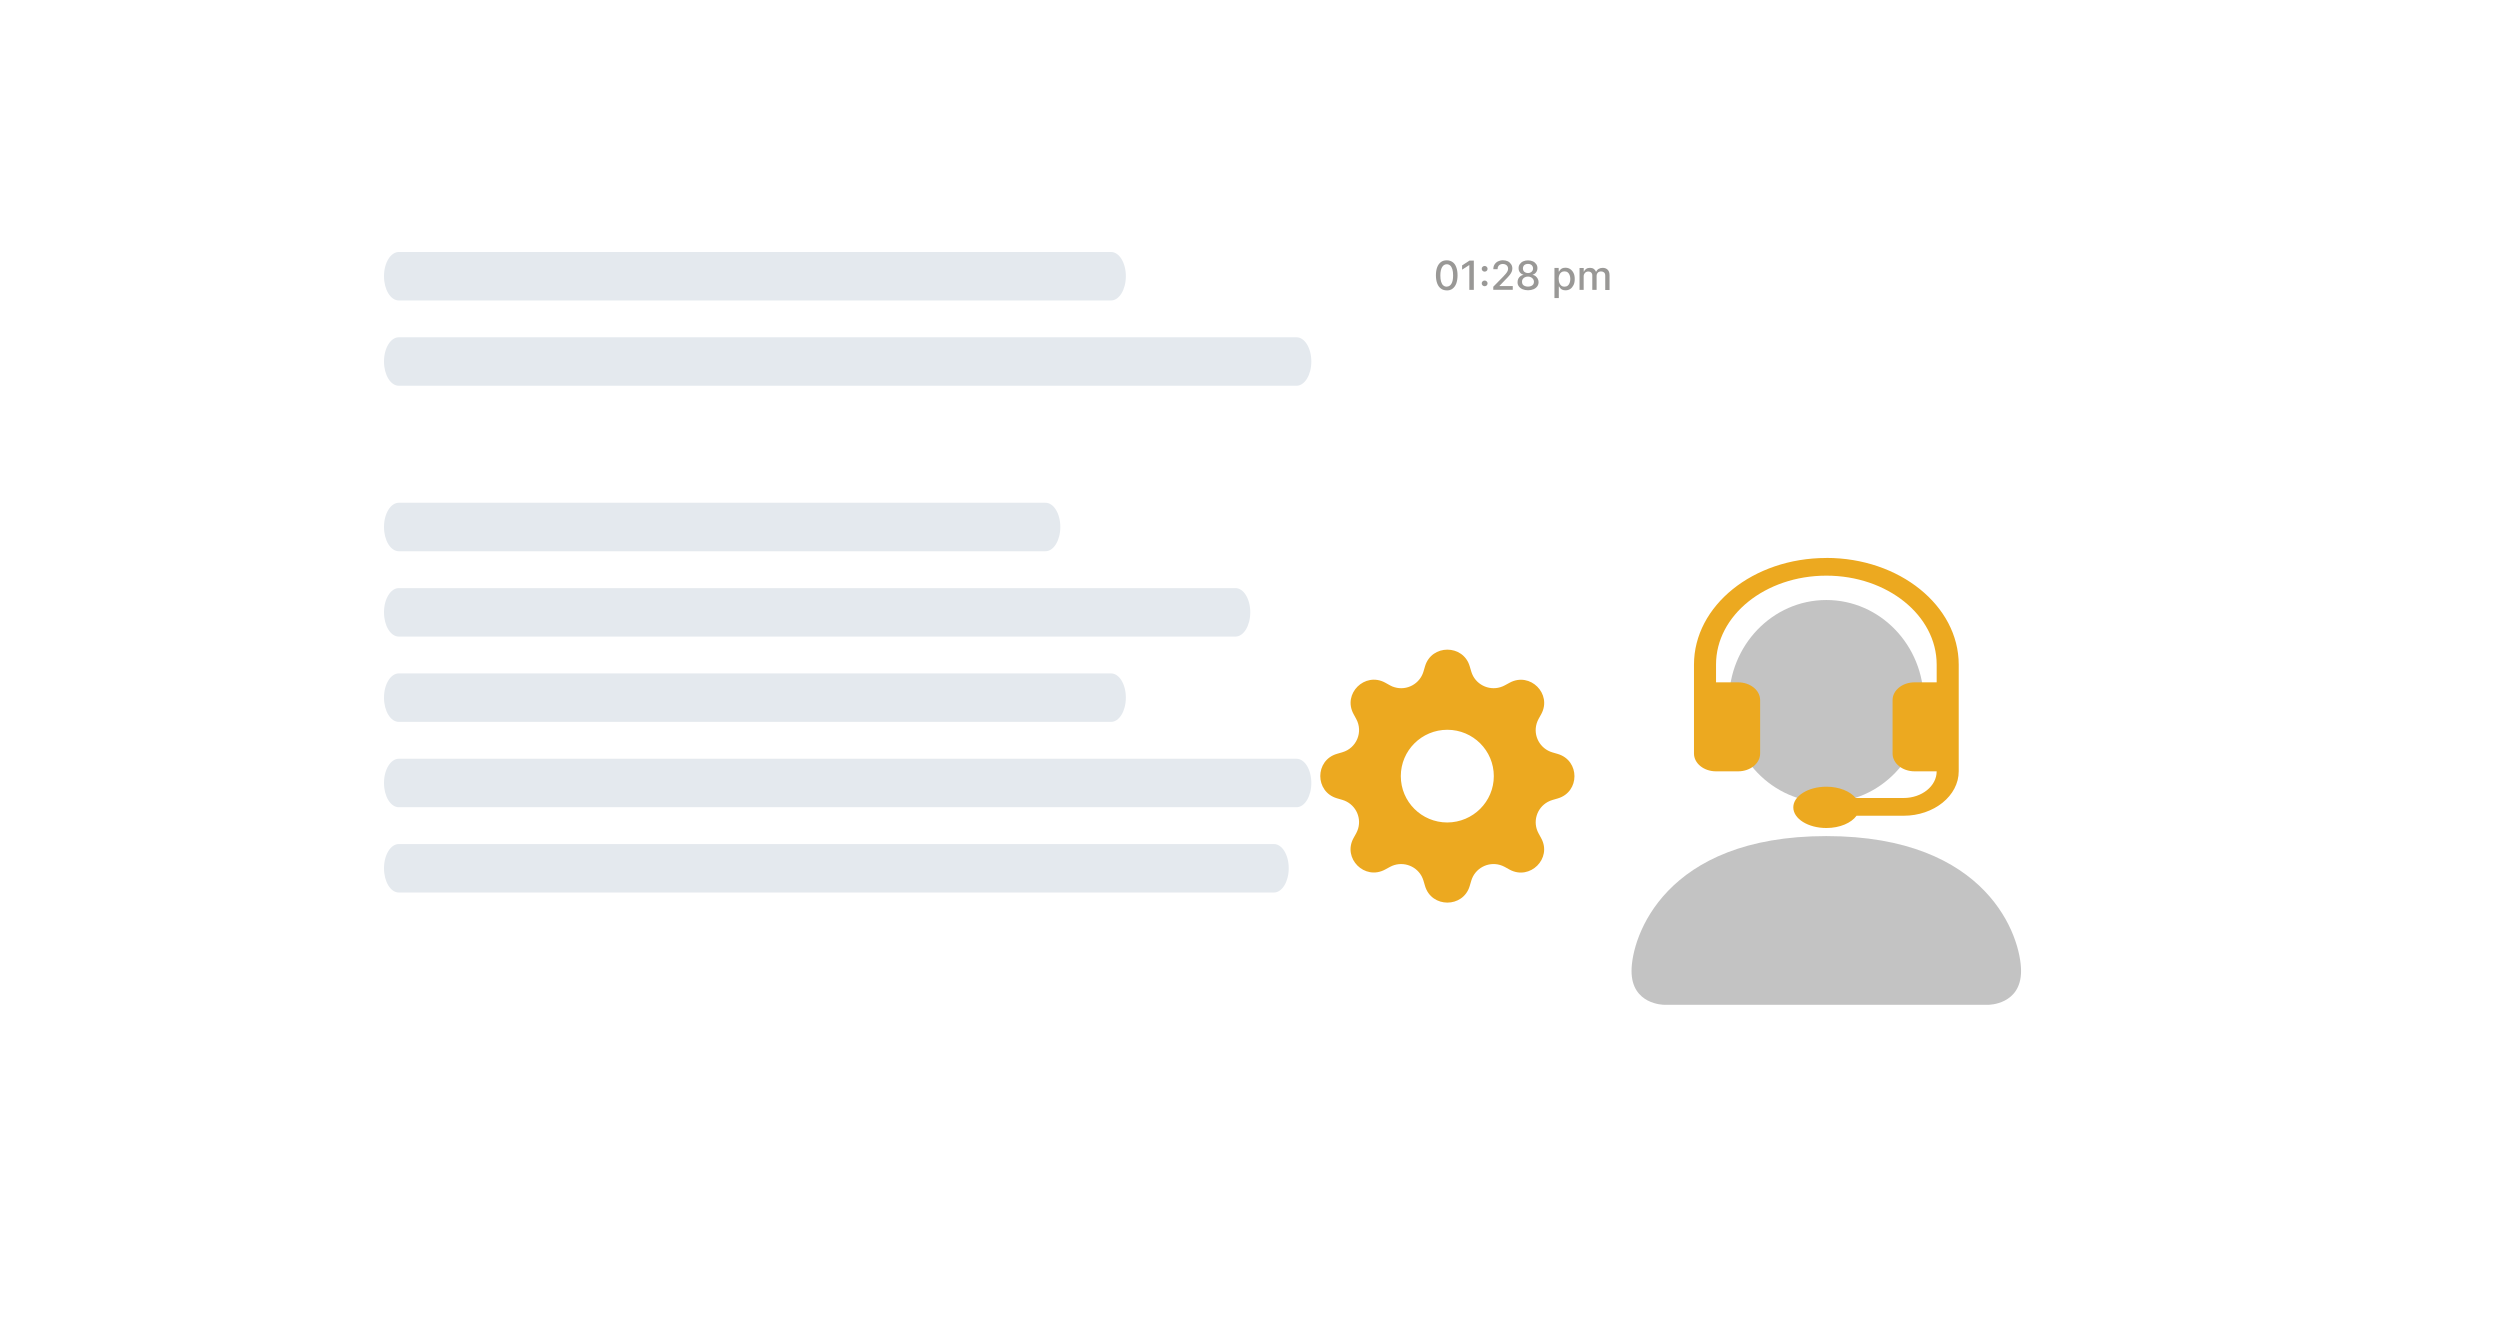 <?xml version="1.0" encoding="UTF-8"?><svg id="no-learning-curve" xmlns="http://www.w3.org/2000/svg" xmlns:xlink="http://www.w3.org/1999/xlink" viewBox="0 0 411.53 216.94"><defs><style>.cls-1{filter:url(#drop-shadow-1);}.cls-2{fill:#fff;}.cls-2,.cls-3,.cls-4,.cls-5,.cls-6{stroke-width:0px;}.cls-7{filter:url(#drop-shadow-2);}.cls-3{fill:#eca920;}.cls-4{fill:#c3c3c3;}.cls-5{fill:#e4e9ee;}.cls-6{fill:#999896;}</style><filter id="drop-shadow-1" filterUnits="userSpaceOnUse"><feOffset dx="0" dy="0"/><feGaussianBlur result="blur" stdDeviation="5"/><feFlood flood-color="#272525" flood-opacity=".2"/><feComposite in2="blur" operator="in"/><feComposite in="SourceGraphic"/></filter><filter id="drop-shadow-2" filterUnits="userSpaceOnUse"><feOffset dx="0" dy="0"/><feGaussianBlur result="blur-2" stdDeviation="5"/><feFlood flood-color="#272525" flood-opacity=".2"/><feComposite in2="blur-2" operator="in"/><feComposite in="SourceGraphic"/></filter></defs><g class="cls-1"><path class="cls-2" d="m48.61,27.47h227.04c3.34,0,6.04,4.12,6.04,9.22v115.07c0,5.1-2.7,9.22-6.04,9.22H54.67c-3.34,0-6.06-4.12-6.06-9.22V27.47Z"/></g><path class="cls-5" d="m65.65,82.76h106.45c1.35,0,2.44,1.78,2.44,3.99s-1.1,3.99-2.44,3.99h-106.45c-1.35,0-2.44-1.78-2.44-3.99s1.1-3.99,2.44-3.99Z"/><path class="cls-5" d="m65.65,96.81h137.72c1.35,0,2.44,1.78,2.44,3.99s-1.1,3.99-2.44,3.99H65.65c-1.35,0-2.44-1.78-2.44-3.99s1.1-3.99,2.44-3.99Z"/><path class="cls-5" d="m65.65,110.85h117.24c1.35,0,2.44,1.78,2.44,3.99s-1.1,3.99-2.44,3.99h-117.24c-1.35,0-2.44-1.78-2.44-3.99s1.1-3.99,2.44-3.99Z"/><path class="cls-5" d="m65.65,124.9h147.77c1.35,0,2.44,1.78,2.44,3.99s-1.1,3.99-2.44,3.99H65.65c-1.35,0-2.44-1.78-2.44-3.99s1.1-3.99,2.44-3.99Z"/><path class="cls-5" d="m65.65,138.94h144.05c1.35,0,2.44,1.78,2.44,3.99s-1.1,3.99-2.44,3.99H65.65c-1.35,0-2.44-1.78-2.44-3.99s1.1-3.99,2.44-3.99Z"/><path class="cls-5" d="m65.65,41.48h117.24c1.35,0,2.44,1.78,2.44,3.99s-1.1,3.99-2.44,3.99h-117.24c-1.35,0-2.44-1.78-2.44-3.99s1.1-3.99,2.44-3.99Z"/><path class="cls-5" d="m65.65,55.52h147.77c1.35,0,2.44,1.78,2.44,3.99s-1.1,3.99-2.44,3.99H65.65c-1.35,0-2.44-1.78-2.44-3.99s1.1-3.99,2.44-3.99Z"/><path class="cls-6" d="m238.15,47.8c-.37,0-.7-.1-.96-.3-.26-.19-.47-.47-.61-.85-.14-.37-.21-.82-.21-1.33s.07-.97.21-1.33c.14-.37.35-.65.61-.85.26-.2.59-.29.96-.29s.69.1.96.29c.28.19.47.47.61.85.14.37.21.81.21,1.33s-.08.97-.21,1.35c-.14.37-.35.65-.61.85-.26.2-.58.29-.96.29Zm0-.62c.32,0,.59-.16.77-.47.19-.31.28-.77.28-1.37,0-.4-.04-.74-.12-1.01-.09-.27-.2-.49-.36-.62-.16-.14-.35-.21-.56-.21-.32,0-.59.16-.77.47-.19.32-.29.77-.29,1.38,0,.4.04.74.12,1.01.09.27.2.49.36.62.16.14.35.21.56.21h.01Z"/><path class="cls-6" d="m242.61,42.91v4.81h-.74v-4.08h-.03l-1.16.75v-.7l1.21-.79h.71Z"/><path class="cls-6" d="m244.39,44.72c-.12,0-.24-.05-.34-.14-.1-.09-.14-.2-.14-.34s.05-.24.14-.32c.09-.09.2-.14.34-.14s.24.05.34.14c.09.09.14.2.14.32,0,.09-.03.16-.06.24-.04.07-.1.12-.17.17-.07.04-.15.06-.24.06Zm0,2.4c-.12,0-.24-.05-.34-.14-.1-.09-.14-.2-.14-.34s.05-.24.14-.32c.09-.09.2-.14.34-.14s.24.05.34.14c.09.09.14.2.14.32,0,.09-.03.16-.06.24-.04.07-.1.12-.17.17-.07.04-.15.06-.24.06Z"/><path class="cls-6" d="m245.81,47.72v-.52l1.65-1.68c.17-.19.32-.35.44-.49.11-.14.2-.27.26-.4.06-.12.09-.26.09-.4,0-.16-.04-.3-.11-.41-.07-.11-.18-.21-.31-.27-.14-.06-.27-.1-.45-.1s-.32.04-.46.11c-.14.07-.22.17-.3.3-.07.12-.1.27-.1.45h-.7c0-.3.06-.55.2-.77.14-.22.32-.39.56-.51.24-.12.51-.19.81-.19s.57.06.81.17c.24.11.41.29.55.49.14.21.2.44.2.7,0,.17-.04.35-.1.52-.06.17-.19.36-.35.57-.16.21-.4.46-.7.76l-.96,1v.04h2.18v.62h-3.2Z"/><path class="cls-6" d="m251.53,47.78c-.34,0-.64-.06-.9-.17-.26-.11-.46-.27-.61-.47-.15-.2-.22-.44-.21-.7,0-.2.04-.39.12-.56.09-.17.2-.31.35-.42.15-.11.31-.19.5-.22v-.02c-.24-.06-.44-.19-.59-.39-.15-.2-.21-.42-.21-.69s.06-.46.2-.66c.14-.2.31-.35.55-.46.24-.11.5-.16.8-.16s.56.06.8.16c.24.11.41.26.55.46.14.19.2.41.2.66,0,.26-.07.49-.22.69-.15.2-.34.32-.57.39v.02c.19.04.35.1.49.22.14.12.26.26.35.42.09.17.14.36.14.56,0,.26-.07.49-.22.7-.15.2-.35.36-.61.47-.26.11-.56.17-.9.17h.01Zm0-.6c.2,0,.37-.04.52-.1.15-.06.26-.16.34-.27.07-.12.12-.26.12-.42s-.05-.31-.14-.45c-.09-.12-.2-.22-.35-.3-.15-.07-.31-.11-.5-.11s-.36.04-.51.11c-.15.07-.26.17-.35.3-.09.12-.12.27-.12.45,0,.16.04.3.11.42.08.12.2.21.34.27.14.06.32.1.52.1h.01Zm0-2.23c.16,0,.3-.04.42-.1.12-.06.23-.15.3-.26.07-.11.11-.25.11-.4s-.04-.29-.11-.4c-.07-.11-.16-.2-.29-.26-.12-.06-.27-.09-.44-.09s-.31.04-.44.09c-.12.05-.23.15-.29.26-.06.11-.1.25-.1.4s.04.29.1.4c.06.11.17.2.3.26.12.06.27.1.44.1h-.01Z"/><path class="cls-6" d="m255.88,49.07v-4.96h.7v.59h.06c.04-.07.1-.16.17-.26.07-.1.19-.19.32-.26.14-.07.32-.11.55-.11.3,0,.56.07.79.22.22.15.41.36.55.64.14.27.2.61.2,1s-.06.72-.2,1c-.14.27-.31.49-.54.64-.22.15-.49.22-.79.22-.22,0-.4-.04-.54-.11-.14-.07-.25-.16-.32-.26-.07-.1-.14-.19-.19-.26h-.04v1.91h-.71l-.03.03Zm.7-3.15c0,.25.04.47.11.66.08.19.19.34.32.45.14.11.31.16.51.16s.39-.05.54-.16c.14-.11.25-.26.32-.46.07-.19.11-.41.11-.65s-.04-.45-.11-.64c-.07-.19-.18-.34-.32-.45-.14-.11-.32-.16-.54-.16s-.37.05-.52.16c-.14.1-.25.25-.32.44-.07.19-.11.41-.11.66h.01Z"/><path class="cls-6" d="m260.01,47.72v-3.6h.69v.59h.05c.07-.2.2-.35.37-.46.17-.11.37-.16.62-.16s.45.06.61.17c.16.11.29.27.36.46h.04c.09-.19.22-.35.41-.46.19-.11.41-.17.67-.17.32,0,.6.1.81.31.21.2.31.51.31.92v2.42h-.71v-2.36c0-.25-.06-.42-.2-.54-.14-.11-.3-.16-.49-.16-.22,0-.41.07-.54.21-.12.14-.19.32-.19.54v2.29h-.71v-2.39c0-.2-.06-.35-.19-.47-.12-.12-.29-.17-.49-.17-.14,0-.26.04-.37.1-.11.07-.2.16-.27.29-.08.12-.1.26-.1.42v2.22h-.71.01Z"/><g class="cls-7"><path class="cls-2" d="m352.11,67.76h-102.95c-5.97,0-10.8,4.84-10.8,10.8v100.1c0,5.97,4.84,10.8,10.8,10.8h102.95c5.97,0,10.8-4.84,10.8-10.8v-100.1c0-5.97-4.84-10.8-10.8-10.8Z"/></g><path class="cls-4" d="m273.92,165.4s-5.35,0-5.35-5.56,5.35-22.21,32.06-22.21,32.06,16.66,32.06,22.21-5.35,5.56-5.35,5.56h-53.43Zm26.72-33.31c8.85,0,16.03-7.45,16.03-16.66s-7.18-16.66-16.03-16.66-16.03,7.45-16.03,16.66,7.18,16.66,16.03,16.66Z"/><path class="cls-3" d="m300.63,91.85c-12.04,0-21.78,7.86-21.78,17.56v14.63c0,1.62,1.62,2.93,3.63,2.93h3.63c2.01,0,3.63-1.31,3.63-2.93v-8.79c0-1.62-1.62-2.93-3.63-2.93h-3.63v-2.93c0-8.09,8.12-14.63,18.16-14.63s18.16,6.55,18.16,14.63v2.93h-3.63c-2.01,0-3.63,1.31-3.63,2.93v8.79c0,1.62,1.62,2.93,3.63,2.93h3.63c0,2.43-2.44,4.39-5.45,4.39h-7.88c-.9-1.1-2.72-1.86-4.82-1.86-3,0-5.45,1.52-5.45,3.4s2.43,3.4,5.45,3.4c2.22,0,4.11-.84,4.96-2.02h7.74c5.01,0,9.08-3.28,9.08-7.32v-17.56c0-9.69-9.76-17.56-21.78-17.56h-.01Z"/><path class="cls-3" d="m241.93,109.67c-1.08-3.64-6.27-3.64-7.35,0l-.26.88c-.6,2.02-2.73,3.18-4.75,2.58-.26-.07-.51-.17-.75-.31l-.81-.45c-3.35-1.82-7.03,1.83-5.2,5.17l.44.81c1.17,2.13.06,4.8-2.28,5.48l-.89.26c-3.66,1.07-3.66,6.24,0,7.32l.89.26c2.03.6,3.19,2.72,2.59,4.74-.07.26-.19.51-.31.75l-.45.81c-1.82,3.34,1.84,6.99,5.2,5.17l.81-.44c1.86-1.01,4.19-.32,5.2,1.52.12.24.24.49.31.75l.26.88c1.08,3.64,6.27,3.64,7.35,0l.26-.88c.6-2.02,2.73-3.18,4.75-2.58.26.08.51.18.75.31l.81.45c3.35,1.82,7.03-1.83,5.2-5.17l-.44-.81c-1.01-1.84-.32-4.16,1.53-5.17.24-.12.49-.24.75-.31l.89-.26c3.66-1.07,3.66-6.24,0-7.32l-.89-.26c-2.03-.6-3.19-2.72-2.59-4.74.07-.26.19-.51.31-.75l.45-.81c1.82-3.34-1.84-6.99-5.2-5.17l-.81.44c-1.86,1.01-4.19.32-5.2-1.52-.12-.24-.24-.49-.31-.75l-.26-.88Zm-3.68,25.72c-4.24,0-7.66-3.41-7.66-7.63s3.43-7.63,7.66-7.63,7.65,3.42,7.65,7.63-3.43,7.61-7.65,7.63Z"/></svg>